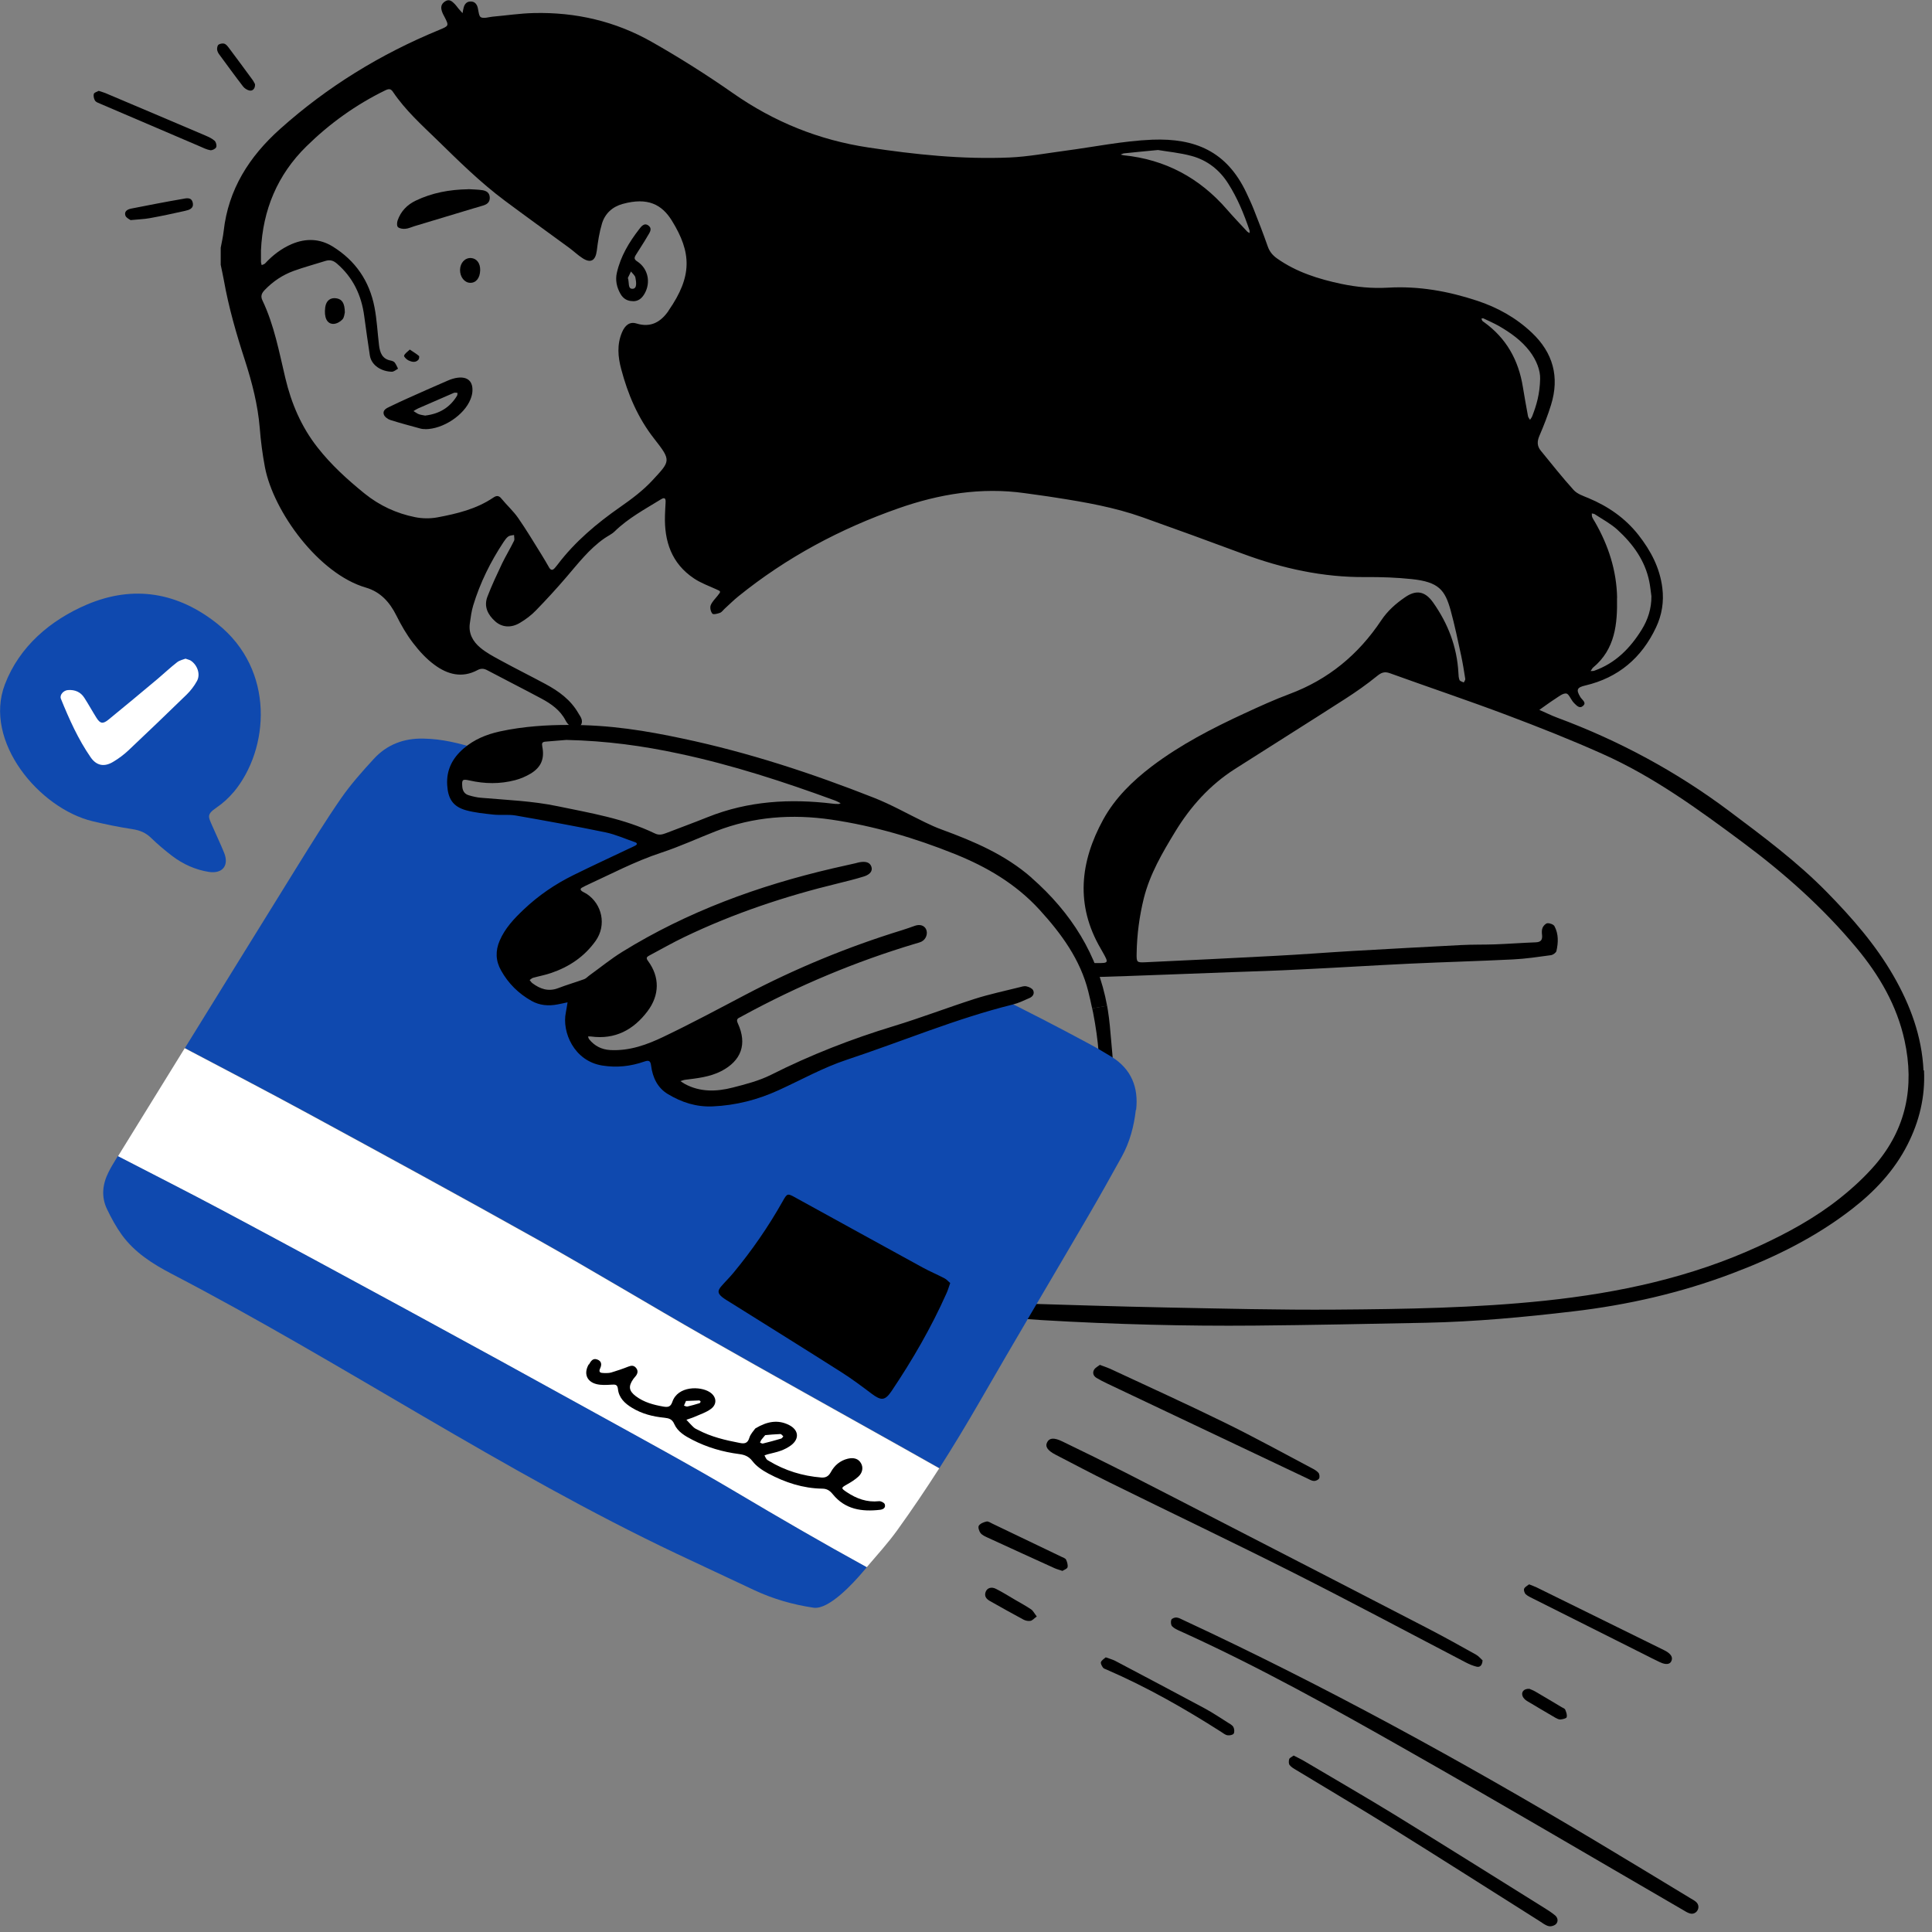<?xml version="1.0" encoding="UTF-8"?> <svg xmlns="http://www.w3.org/2000/svg" width="191" height="191" viewBox="0 0 191 191" fill="none"><rect x="0" y="0" width="191" height="191" fill="#808080" stroke="none"/><g clip-path="url(#clip0_1919_84)"><path d="M190.16 105.82C190 102.44 188.85 99.35 187.18 96.45C185.41 93.38 183.09 90.73 180.62 88.21C177.68 85.21 174.32 82.71 170.96 80.19C165.73 76.27 160.06 73.22 153.95 70.95C153.35 70.73 152.77 70.43 152.18 70.18C152.72 69.8 153.26 69.4 153.82 69.04C154.14 68.83 154.51 68.53 154.84 68.56C155.07 68.58 155.27 69.07 155.48 69.35C155.53 69.4 155.57 69.46 155.62 69.51C155.87 69.75 156.15 70.1 156.51 69.78C156.85 69.47 156.46 69.23 156.29 68.99C156.27 68.96 156.24 68.93 156.23 68.9C155.8 68.19 155.9 67.96 156.72 67.77C159.99 67 162.3 65.04 163.72 62.02C164.3 60.79 164.51 59.49 164.34 58.12C164.09 56.12 163.2 54.45 161.99 52.9C160.67 51.22 158.99 50.06 157.03 49.24C156.52 49.03 155.92 48.83 155.57 48.44C154.44 47.19 153.39 45.86 152.32 44.55C151.95 44.1 151.95 43.63 152.19 43.08C152.62 42.08 153.02 41.06 153.34 40.02C154.19 37.27 153.54 34.88 151.45 32.9C149.89 31.42 148.06 30.4 146.03 29.73C143.16 28.78 140.23 28.26 137.2 28.44C135.64 28.53 134.11 28.38 132.58 28.06C130.33 27.58 128.16 26.9 126.25 25.55C125.8 25.23 125.5 24.86 125.32 24.33C124.89 23.1 124.42 21.89 123.94 20.68C123.72 20.12 123.46 19.58 123.21 19.04C121.27 14.95 118.14 13.65 113.92 13.81C111.02 13.93 108.14 14.53 105.25 14.91C103.44 15.15 101.63 15.49 99.82 15.57C95.13 15.77 90.48 15.28 85.84 14.58C80.94 13.84 76.52 12.05 72.46 9.21C69.87 7.4 67.18 5.7 64.43 4.14C60.84 2.1 56.91 1.19 52.78 1.29C51.41 1.32 50.05 1.53 48.68 1.65C48.3 1.69 47.85 1.85 47.55 1.71C47.34 1.62 47.31 1.1 47.23 0.76C47.13 0.37 46.9 0.13 46.49 0.15C46.13 0.16 45.93 0.41 45.84 0.74C45.79 0.93 45.76 1.11 45.73 1.3C45.59 1.14 45.45 1 45.31 0.83C45.2 0.7 45.1 0.54 44.98 0.42C44.7 0.14 44.42 -0.15 43.98 0.15C43.6 0.41 43.53 0.74 43.74 1.26C43.79 1.39 43.86 1.51 43.93 1.64C44.4 2.56 44.4 2.55 43.39 2.97C37.61 5.35 32.36 8.57 27.69 12.75C24.65 15.47 22.57 18.71 22.11 22.86C22.05 23.41 21.92 23.95 21.82 24.49V26.18C21.92 26.68 22.04 27.19 22.13 27.7C22.61 30.4 23.37 33.03 24.22 35.64C24.92 37.82 25.49 40.02 25.68 42.32C25.78 43.61 25.95 44.91 26.19 46.18C27.03 50.58 31.51 56.74 36.17 58.09C37.61 58.51 38.53 59.53 39.19 60.86C39.66 61.8 40.19 62.73 40.83 63.56C41.44 64.36 42.15 65.14 42.96 65.73C44.23 66.67 45.67 67.07 47.2 66.25C47.55 66.06 47.84 66.08 48.19 66.27C49.96 67.21 51.75 68.11 53.52 69.06C54.49 69.58 55.38 70.2 55.91 71.22C56.02 71.43 56.19 71.67 56.39 71.77C56.61 71.89 56.93 71.95 57.15 71.87C57.48 71.76 57.6 71.43 57.49 71.08C57.43 70.89 57.3 70.71 57.19 70.53C56.43 69.19 55.24 68.33 53.92 67.62C52.43 66.82 50.92 66.07 49.44 65.26C48.76 64.89 48.06 64.52 47.48 64.03C46.76 63.43 46.3 62.63 46.45 61.62C46.53 61.03 46.61 60.43 46.78 59.86C47.46 57.62 48.49 55.54 49.78 53.59C49.92 53.39 50.06 53.17 50.26 53.03C50.41 52.93 50.63 52.93 50.82 52.89C50.82 53.08 50.89 53.31 50.82 53.46C50.45 54.22 50.01 54.94 49.64 55.7C49.13 56.78 48.62 57.86 48.19 58.98C47.81 59.96 48.23 60.78 48.96 61.43C49.63 62.03 50.54 62.1 51.41 61.57C51.98 61.23 52.53 60.82 52.99 60.34C54.02 59.28 55.02 58.19 55.98 57.07C57.15 55.71 58.24 54.28 59.74 53.23C60.08 52.99 60.47 52.82 60.76 52.54C62.11 51.22 63.76 50.34 65.35 49.36C65.77 49.1 65.82 49.35 65.8 49.69C65.78 50.11 65.75 50.54 65.74 50.96C65.66 53.51 66.39 55.7 68.6 57.18C69.27 57.63 70.04 57.91 70.77 58.24C71.29 58.47 71.3 58.45 70.93 58.91C70.69 59.21 70.39 59.5 70.26 59.84C70.17 60.08 70.26 60.48 70.43 60.67C70.52 60.78 70.95 60.67 71.19 60.58C71.37 60.51 71.5 60.3 71.66 60.16C72.1 59.76 72.53 59.33 72.99 58.96C77.75 55.11 83.07 52.27 88.83 50.25C92.85 48.84 97 48.15 101.28 48.75C102.32 48.9 103.37 49.03 104.41 49.2C107.3 49.65 110.17 50.15 112.93 51.13C116.24 52.31 119.55 53.51 122.85 54.74C126.78 56.2 130.8 57.09 135.02 57.05C136.53 57.04 138.05 57.09 139.56 57.25C142.23 57.53 142.85 58.32 143.41 60.33C143.82 61.82 144.13 63.34 144.46 64.85C144.62 65.6 144.74 66.37 144.86 67.13C144.87 67.23 144.76 67.36 144.71 67.47C144.56 67.39 144.34 67.35 144.29 67.23C144.2 67.01 144.19 66.75 144.18 66.51C144.04 63.94 143.15 61.64 141.67 59.55C140.87 58.43 139.99 58.28 138.87 59.07C137.97 59.69 137.18 60.39 136.55 61.33C134.3 64.71 131.32 67.18 127.48 68.61C125.96 69.18 124.49 69.85 123.02 70.53C119.82 72.01 116.7 73.62 113.87 75.76C111.94 77.23 110.23 78.9 109.06 81.03C106.77 85.22 106.31 89.48 108.81 93.77C108.88 93.89 108.95 94.02 109.02 94.14C109.61 95.19 109.61 95.22 108.45 95.21C107.98 95.21 107.51 95.21 107.04 95.2C107.15 95.34 107.26 95.47 107.36 95.61C107.61 95.93 107.85 96.27 108.08 96.6C112.64 96.47 117.18 96.27 121.73 96.11C124.02 96.03 126.3 95.96 128.59 95.84C132.17 95.67 135.76 95.44 139.34 95.27C142.75 95.11 146.16 95.02 149.57 94.85C150.83 94.79 152.08 94.6 153.33 94.43C153.53 94.4 153.83 94.19 153.87 94.02C154.06 93.19 154.09 92.34 153.68 91.57C153.59 91.39 153.22 91.26 152.99 91.27C152.81 91.28 152.58 91.53 152.5 91.72C152.41 91.93 152.42 92.2 152.45 92.44C152.5 92.92 152.33 93.14 151.82 93.16C150.48 93.21 149.15 93.31 147.82 93.36C146.69 93.4 145.57 93.37 144.44 93.43C140.89 93.61 137.34 93.81 133.8 94.01C131.2 94.16 128.6 94.37 126 94.5C121.74 94.73 117.49 94.93 113.23 95.13C112.38 95.17 112.35 95.13 112.37 94.23C112.4 92.4 112.64 90.58 113.08 88.8C113.68 86.41 114.91 84.31 116.17 82.24C117.69 79.74 119.61 77.6 122.09 76.02C125.71 73.71 129.35 71.43 132.96 69.11C134.05 68.41 135.12 67.66 136.13 66.84C136.56 66.49 136.87 66.36 137.42 66.56C141.26 67.95 145.12 69.24 148.94 70.68C152.13 71.88 155.31 73.14 158.42 74.53C163.47 76.78 167.91 80.02 172.32 83.3C176.43 86.36 180.24 89.75 183.52 93.69C185.78 96.4 187.53 99.39 188.29 102.88C189.28 107.43 188.45 111.57 185.4 115.14C184.35 116.36 183.14 117.47 181.88 118.47C179.44 120.41 176.72 121.89 173.9 123.19C167.17 126.29 160.03 127.82 152.72 128.59C145.85 129.31 138.94 129.42 132.04 129.47C126.48 129.51 120.91 129.37 115.35 129.26C110.28 129.16 105.21 128.99 100.15 128.84C97.58 128.77 95.01 128.73 92.44 128.6C89.42 128.45 86.4 128.21 83.38 128.01C83.21 128 83.01 127.93 82.86 128C82.63 128.1 82.29 128.25 82.25 128.44C82.16 128.81 82.49 128.97 82.82 129.04C82.92 129.06 83.03 129.06 83.14 129.07C85.32 129.22 87.49 129.37 89.67 129.52C90.9 129.6 92.13 129.66 93.36 129.75C96.59 130 99.81 130.32 103.04 130.51C106.59 130.72 110.14 130.87 113.7 130.96C117.15 131.05 120.6 131.08 124.05 131.05C129.68 131 135.31 130.88 140.95 130.77C145.81 130.67 150.65 130.22 155.48 129.65C160.88 129.02 166.16 127.82 171.25 125.89C175.49 124.29 179.52 122.3 183.11 119.51C185.36 117.76 187.28 115.72 188.58 113.16C189.75 110.86 190.34 108.41 190.21 105.82H190.16ZM159.87 59.1C159.82 56.41 159.01 53.91 157.67 51.59C157.58 51.44 157.48 51.29 157.41 51.13C157.36 51.02 157.38 50.88 157.37 50.76C157.46 50.79 157.58 50.78 157.65 50.83C158.41 51.33 159.24 51.77 159.9 52.37C161.43 53.77 162.63 55.41 163.05 57.49C163.15 57.97 163.19 58.46 163.26 58.94C163.27 60.15 162.92 61.25 162.3 62.25C161.16 64.09 159.7 65.57 157.61 66.31C157.5 66.35 157.37 66.33 157.25 66.34C157.31 66.25 157.37 66.17 157.42 66.08C157.44 66.05 157.46 66.02 157.49 66C159.69 64.18 159.91 61.66 159.86 59.09L159.87 59.1ZM66.09 30.73C65.33 31.83 64.34 32.42 62.92 31.98C62.24 31.77 61.78 32.17 61.49 32.86C60.98 34.07 61.09 35.28 61.41 36.48C62.07 38.98 63.06 41.32 64.68 43.38C66.4 45.57 66.27 45.57 64.48 47.51C63.56 48.5 62.44 49.34 61.32 50.12C59 51.74 56.85 53.54 55.13 55.81C55.05 55.92 54.95 56.03 54.86 56.14C54.65 56.39 54.47 56.41 54.29 56.11C54.04 55.68 53.8 55.25 53.54 54.84C52.78 53.62 52.04 52.38 51.22 51.2C50.74 50.51 50.1 49.94 49.57 49.29C49.3 48.95 49.05 49 48.76 49.2C47.09 50.33 45.16 50.79 43.23 51.15C42.53 51.28 41.75 51.27 41.05 51.13C39.2 50.76 37.53 49.99 36.04 48.79C34.34 47.41 32.73 45.95 31.38 44.22C29.78 42.18 28.8 39.87 28.21 37.38C27.59 34.78 27.11 32.15 25.95 29.71C25.76 29.32 25.83 29.02 26.16 28.68C26.98 27.82 27.94 27.18 29.04 26.78C30.06 26.41 31.12 26.13 32.16 25.8C32.6 25.66 32.94 25.74 33.31 26.06C34.91 27.44 35.74 29.2 36.01 31.27C36.18 32.56 36.37 33.84 36.56 35.12C36.71 36.14 37.73 36.73 38.74 36.75C38.94 36.75 39.15 36.56 39.35 36.45C39.24 36.24 39.16 36.02 39.02 35.84C38.94 35.74 38.78 35.68 38.65 35.65C37.78 35.5 37.56 34.86 37.47 34.12C37.32 32.87 37.26 31.59 37.02 30.36C36.52 27.78 35.14 25.76 32.89 24.37C31.61 23.58 30.23 23.54 28.84 24.13C27.82 24.57 26.96 25.23 26.21 26.04C26.13 26.13 25.98 26.16 25.87 26.21C25.85 26.11 25.81 26.01 25.8 25.91C25.8 25.52 25.8 25.13 25.8 24.75C25.98 20.75 27.43 17.28 30.29 14.47C32.59 12.21 35.18 10.35 38.09 8.93C38.45 8.76 38.64 8.76 38.86 9.1C40.07 10.89 41.67 12.34 43.21 13.83C45.35 15.92 47.48 18.03 49.88 19.82C52 21.4 54.14 22.94 56.27 24.5C56.72 24.83 57.13 25.23 57.6 25.53C58.41 26.05 58.87 25.76 59 24.79C59.11 23.89 59.25 22.98 59.51 22.11C59.81 21.11 60.54 20.44 61.56 20.16C64.03 19.48 65.43 20.21 66.42 21.81C68.38 24.98 68.45 27.31 66.1 30.7L66.09 30.73ZM123.29 22.88C122.62 22.16 121.94 21.45 121.29 20.7C118.58 17.58 115.2 15.77 111.09 15.35C110.99 15.34 110.89 15.3 110.79 15.28C110.91 15.24 111.02 15.17 111.13 15.16C112.14 15.05 113.16 14.96 114.48 14.83C115.4 14.99 116.64 15.1 117.81 15.42C119.35 15.84 120.57 16.79 121.43 18.16C122.34 19.59 122.98 21.15 123.52 22.75C123.55 22.84 123.53 22.94 123.54 23.04C123.46 22.99 123.35 22.95 123.29 22.88ZM151.25 41.49C151.18 41.37 151.08 41.26 151.06 41.14C150.88 40.18 150.71 39.21 150.55 38.24C150.12 35.59 148.91 33.42 146.7 31.84C146.64 31.8 146.58 31.76 146.54 31.71C146.5 31.65 146.48 31.56 146.46 31.49C146.53 31.49 146.61 31.45 146.66 31.48C147.17 31.72 147.68 31.95 148.17 32.22C149.33 32.89 150.42 33.66 151.24 34.74C151.92 35.64 152.28 36.64 152.26 37.44C152.23 38.95 151.9 40.06 151.48 41.14C151.43 41.27 151.34 41.38 151.27 41.49H151.25Z" fill="black"></path><path d="M42.029 42.42C41.959 42.42 41.769 42.42 41.609 42.38C40.599 42.1 39.589 41.84 38.589 41.52C38.329 41.44 38.009 41.2 37.939 40.96C37.819 40.56 38.189 40.36 38.519 40.21C39.089 39.94 39.659 39.66 40.229 39.41C41.569 38.81 42.909 38.21 44.259 37.63C44.579 37.49 44.919 37.38 45.259 37.34C46.269 37.22 46.789 37.74 46.699 38.75C46.679 38.99 46.609 39.23 46.519 39.46C45.909 41.02 43.819 42.43 42.029 42.43V42.42ZM42.059 41.08C43.449 40.91 44.479 40.28 45.179 39.13C45.229 39.05 45.219 38.93 45.229 38.84C45.109 38.84 44.969 38.79 44.869 38.84C43.689 39.35 42.509 39.86 41.329 40.38C41.169 40.45 41.029 40.55 40.879 40.64C41.059 40.74 41.219 40.88 41.409 40.95C41.639 41.03 41.879 41.05 42.059 41.09V41.08Z" fill="black"></path><path d="M46.29 18.7C46.7 18.73 47.2 18.73 47.68 18.8C48.08 18.86 48.41 19.05 48.42 19.54C48.43 19.97 48.18 20.18 47.82 20.3C47.49 20.41 47.15 20.5 46.81 20.6C44.86 21.19 42.92 21.77 40.97 22.36C40.67 22.45 40.37 22.6 40.07 22.62C39.83 22.64 39.5 22.6 39.34 22.45C39.22 22.34 39.24 21.99 39.31 21.79C39.63 20.88 40.25 20.24 41.11 19.83C42.72 19.06 44.43 18.74 46.28 18.71L46.29 18.7Z" fill="black"></path><path d="M62.56 29.77C62.02 29.77 61.62 29.53 61.35 29.07C60.97 28.41 60.81 27.69 60.99 26.94C61.36 25.33 62.19 23.95 63.18 22.67C63.39 22.4 63.69 21.97 64.12 22.31C64.53 22.64 64.2 23.02 64.02 23.34C63.65 23.98 63.24 24.59 62.85 25.22C62.68 25.5 62.69 25.65 63.02 25.86C64.08 26.57 64.35 27.93 63.73 29.02C63.47 29.48 63.12 29.79 62.56 29.78V29.77ZM62.07 27.47C62.23 27.91 62.03 28.59 62.56 28.55C63.01 28.51 62.89 27.85 62.82 27.46C62.78 27.23 62.54 27.05 62.38 26.84C62.27 27.07 62.16 27.29 62.07 27.48V27.47Z" fill="black"></path><path d="M34.091 30.89C34.051 31.01 34.041 31.38 33.851 31.58C33.641 31.81 33.281 32.01 32.981 32.02C32.321 32.04 32.021 31.38 32.151 30.39C32.241 29.71 32.671 29.38 33.301 29.5C33.821 29.6 34.081 29.98 34.091 30.88V30.89Z" fill="black"></path><path d="M45.481 26.68C45.491 25.99 45.971 25.47 46.571 25.51C47.131 25.55 47.491 26.03 47.471 26.72C47.451 27.49 47.061 27.98 46.471 27.96C45.911 27.94 45.471 27.37 45.481 26.68Z" fill="black"></path><path d="M40.499 34.55C40.869 34.8 41.159 34.97 41.419 35.19C41.469 35.23 41.439 35.48 41.369 35.56C41.089 35.88 40.709 35.78 40.399 35.64C40.199 35.55 39.909 35.26 39.949 35.16C40.019 34.94 40.279 34.79 40.509 34.56L40.499 34.55Z" fill="black"></path><path d="M72.761 147.5C77.041 150.04 81.341 152.54 85.701 154.93C85.581 155.07 85.471 155.2 85.351 155.34C84.351 156.53 81.931 159.16 80.431 158.94C78.401 158.64 76.441 158.08 74.581 157.21C72.031 156.02 69.481 154.82 66.931 153.62C49.751 145.48 33.871 134.73 17.001 125.95C15.101 124.96 13.331 123.84 12.051 122.09C11.481 121.3 11.001 120.42 10.581 119.54C9.991 118.31 10.131 117.07 10.731 115.88C10.951 115.44 11.201 115.02 11.461 114.6C11.521 114.49 11.591 114.39 11.661 114.28C15.151 116.08 18.651 117.86 22.111 119.7C28.141 122.91 34.141 126.16 40.141 129.42C46.391 132.82 52.621 136.23 58.841 139.67C63.491 142.24 68.171 144.78 72.741 147.48L72.761 147.5Z" fill="#0F49AF"></path><path d="M109.991 108.45C109.901 108.87 109.561 109.11 109.111 108.99C108.681 108.88 108.651 108.54 108.671 108.15C108.831 105.44 108.581 102.77 108.071 100.14C108.041 99.99 108.011 99.83 107.971 99.68C108.231 99.64 108.491 99.6 108.751 99.55C108.981 99.51 109.221 99.47 109.451 99.43C109.481 99.59 109.511 99.75 109.531 99.91C109.611 100.4 109.671 100.91 109.721 101.42C109.881 103.21 110.051 104.99 110.171 106.78C110.201 107.33 110.111 107.9 109.991 108.44V108.45Z" fill="black"></path><path d="M112.289 109.73C112.109 111.34 111.689 112.92 110.899 114.35C109.779 116.38 108.639 118.41 107.469 120.41C103.919 126.49 100.319 132.54 96.809 138.64C95.539 140.84 94.229 143.01 92.869 145.14C91.709 144.48 90.549 143.83 89.389 143.18C82.849 139.51 76.299 135.87 69.779 132.16C64.179 128.97 58.669 125.63 53.059 122.48C45.539 118.26 37.959 114.14 30.389 110.03C26.369 107.85 22.319 105.74 18.279 103.61C21.979 97.63 25.669 91.65 29.379 85.67C30.789 83.4 32.199 81.12 33.719 78.92C34.679 77.54 35.809 76.27 36.949 75.03C38.259 73.6 39.939 72.97 41.879 73.02C43.699 73.05 45.449 73.48 47.169 74.03C46.449 74.37 45.819 74.85 45.419 75.58C44.689 76.9 44.939 78.61 46.439 79.23C47.279 79.57 48.219 79.56 49.109 79.61C50.119 79.67 51.129 79.74 52.139 79.84C54.219 80.04 56.289 80.36 58.319 80.83C59.419 81.09 60.509 81.39 61.569 81.77C62.139 81.97 62.709 82.19 63.269 82.43C63.699 82.61 64.109 82.83 64.539 83C64.579 83.1 64.589 83.14 64.609 83.17C63.799 83.56 63.019 83.9 62.249 84.23C61.309 84.63 60.379 85.05 59.459 85.51C57.679 86.41 55.949 87.44 54.409 88.71C53.639 89.34 52.919 90.04 52.269 90.8C51.619 91.56 50.979 92.4 50.679 93.37C50.129 95.15 51.109 96.9 52.649 97.81C54.059 98.65 55.809 98.68 57.299 98.08C56.479 99.31 56.539 101.01 57.239 102.38C57.729 103.33 58.459 104.08 59.529 104.32C60.719 104.59 62.009 104.58 63.219 104.46C64.119 104.37 65.039 104.22 65.909 103.96C65.629 104.36 65.499 104.86 65.599 105.39C65.789 106.4 66.719 107.11 67.559 107.61C68.099 107.93 68.669 108.24 69.279 108.43C69.689 108.56 70.099 108.58 70.509 108.53C70.539 108.57 70.589 108.6 70.659 108.59C71.739 108.43 72.789 108.23 73.849 107.94C74.849 107.66 75.839 107.34 76.819 107C78.809 106.3 80.769 105.5 82.709 104.68C86.699 102.99 90.669 101.28 94.749 99.8C96.009 99.34 97.269 98.9 98.539 98.48C101.559 99.97 104.549 101.51 107.519 103.11C108.329 103.54 109.119 104 109.899 104.48C111.849 105.69 112.569 107.51 112.319 109.72L112.289 109.73Z" fill="#0F49AF"></path><path d="M92.86 145.15C91.53 147.23 90.15 149.27 88.71 151.27C87.79 152.55 86.72 153.72 85.69 154.93C81.33 152.54 77.03 150.04 72.75 147.5C68.18 144.79 63.5 142.26 58.85 139.69C52.63 136.25 46.39 132.83 40.15 129.44C34.15 126.18 28.14 122.93 22.12 119.72C18.65 117.87 15.15 116.1 11.67 114.3C13.87 110.74 16.06 107.18 18.26 103.63C22.3 105.76 26.36 107.87 30.37 110.05C37.95 114.17 45.52 118.29 53.04 122.5C58.66 125.65 64.17 128.99 69.76 132.18C76.27 135.89 82.83 139.53 89.37 143.2C90.53 143.85 91.69 144.5 92.85 145.16L92.86 145.15Z" fill="white"></path><path d="M93.94 126.84C93.79 127.27 93.7 127.58 93.57 127.86C92.06 131.25 90.21 134.44 88.15 137.51C87.49 138.49 87.12 138.49 86.18 137.79C85.2 137.05 84.21 136.31 83.17 135.65C79.55 133.35 75.9 131.08 72.26 128.8C71.96 128.61 71.65 128.44 71.38 128.22C70.94 127.85 70.93 127.6 71.31 127.16C71.7 126.71 72.13 126.29 72.51 125.83C74.33 123.63 75.95 121.29 77.36 118.79C77.83 117.95 77.84 117.95 78.7 118.43C82.87 120.72 87.03 123.02 91.2 125.3C91.91 125.69 92.66 126 93.38 126.38C93.6 126.49 93.76 126.7 93.94 126.84Z" fill="black"></path><path d="M101.98 86.77C99.39 84.5 96.29 83.18 93.1 82.01C92.54 81.81 92 81.56 91.46 81.3C89.78 80.49 88.15 79.56 86.43 78.88C80.27 76.45 74 74.39 67.51 73.02C63.93 72.26 60.33 71.64 56.03 71.67C54.22 71.67 51.8 71.79 49.42 72.31C48.1 72.6 46.87 73.1 45.83 74C44.73 74.95 44.12 76.11 44.21 77.61C44.29 78.95 44.76 79.73 46.06 80.1C46.93 80.34 47.86 80.43 48.76 80.53C49.49 80.61 50.25 80.5 50.97 80.62C53.95 81.14 56.92 81.68 59.88 82.29C60.87 82.5 61.81 82.93 62.78 83.26C63.03 83.35 63.01 83.49 62.8 83.6C62.59 83.72 62.35 83.81 62.13 83.92C60.32 84.78 58.5 85.62 56.7 86.51C54.89 87.4 53.23 88.53 51.77 89.92C50.82 90.82 49.93 91.76 49.4 92.99C48.97 93.99 48.99 94.97 49.53 95.93C50.25 97.23 51.27 98.23 52.55 98.95C53.35 99.4 54.22 99.47 55.11 99.3C55.45 99.24 55.78 99.16 56.11 99.09C56.05 99.43 56.01 99.76 55.94 100.1C55.54 102 56.73 104.89 59.54 105.34C60.98 105.57 62.34 105.42 63.69 104.95C64.1 104.81 64.31 104.82 64.37 105.36C64.52 106.52 65 107.55 66.04 108.17C67.39 108.98 68.83 109.45 70.45 109.38C72.74 109.28 74.89 108.73 76.97 107.78C79.21 106.76 81.38 105.54 83.71 104.77C89.18 102.96 94.51 100.7 100.12 99.31C100.7 99.17 101.24 98.9 101.79 98.66C102.12 98.52 102.3 98.2 102.13 97.89C102.03 97.7 101.71 97.56 101.47 97.51C101.24 97.46 100.99 97.55 100.75 97.61C99.28 97.98 97.8 98.29 96.36 98.75C93.68 99.61 91.05 100.62 88.36 101.44C84.18 102.71 80.13 104.29 76.22 106.26C75.04 106.85 73.72 107.19 72.43 107.52C70.83 107.93 69.22 107.98 67.7 107.16C67.55 107.08 67.42 106.97 67.27 106.88C67.42 106.84 67.57 106.77 67.72 106.75C68.94 106.6 70.17 106.47 71.29 105.9C73.29 104.87 73.89 103.22 72.94 101.16C72.8 100.85 72.86 100.71 73.12 100.59C73.25 100.53 73.37 100.46 73.49 100.39C78.92 97.44 84.58 95.06 90.5 93.29C90.7 93.23 90.91 93.18 91.1 93.09C91.56 92.86 91.76 92.27 91.54 91.84C91.35 91.48 90.93 91.36 90.46 91.52C90.03 91.67 89.6 91.83 89.17 91.96C83.81 93.61 78.65 95.74 73.68 98.35C71 99.76 68.33 101.19 65.61 102.49C63.97 103.28 62.24 103.91 60.34 103.81C59.47 103.76 58.79 103.41 58.25 102.75C58.19 102.68 58.17 102.57 58.13 102.47C58.23 102.47 58.33 102.45 58.43 102.47C60.8 102.79 62.62 101.82 64.01 99.98C65.22 98.38 65.23 96.58 64.07 95.01C63.84 94.71 63.93 94.6 64.2 94.46C65.35 93.85 66.48 93.2 67.65 92.64C72.52 90.3 77.62 88.6 82.86 87.33C83.71 87.12 84.57 86.91 85.4 86.65C86.04 86.45 86.28 86.09 86.15 85.69C86.01 85.28 85.65 85.13 84.99 85.24C84.85 85.26 84.72 85.31 84.58 85.34C83.83 85.51 83.07 85.68 82.32 85.85C74.98 87.56 67.96 90.12 61.52 94.1C60.39 94.8 59.35 95.65 58.27 96.43C58.1 96.55 57.95 96.73 57.76 96.8C56.91 97.11 56.03 97.36 55.18 97.69C54.21 98.06 53.39 97.77 52.62 97.19C52.52 97.11 52.45 96.99 52.36 96.89C52.47 96.82 52.57 96.71 52.69 96.67C53.3 96.5 53.92 96.39 54.52 96.18C56.29 95.57 57.78 94.57 58.89 93.01C59.99 91.45 59.52 89.37 58 88.37C57.85 88.27 57.68 88.21 57.54 88.11C57.35 87.97 57.35 87.84 57.58 87.73C57.68 87.69 57.76 87.63 57.86 87.58C60.35 86.44 62.77 85.15 65.39 84.29C67.22 83.69 68.98 82.87 70.78 82.17C74.48 80.73 78.31 80.46 82.2 81.03C86.4 81.65 90.44 82.84 94.37 84.42C97.54 85.69 100.43 87.38 102.77 89.94C104.93 92.31 106.8 94.86 107.59 98.02C107.73 98.57 107.85 99.13 107.97 99.69C108.23 99.65 108.49 99.61 108.75 99.56C108.98 99.52 109.22 99.48 109.45 99.44C108.53 94.39 105.91 90.23 101.98 86.78V86.77ZM82.85 79.48C82.68 79.48 82.5 79.48 82.32 79.45C78.1 78.94 73.97 79.18 69.97 80.78C68.6 81.33 67.21 81.84 65.83 82.37C65.46 82.51 65.13 82.59 64.73 82.39C61.68 80.92 58.38 80.38 55.11 79.7C52.62 79.18 50.09 79.09 47.57 78.87C47.15 78.84 46.74 78.74 46.34 78.62C45.93 78.5 45.73 78.19 45.7 77.75C45.65 77.07 45.72 77 46.43 77.16C47.93 77.5 49.43 77.52 50.92 77.13C51.46 76.99 51.99 76.76 52.46 76.48C53.5 75.85 53.85 75.01 53.61 73.8C53.55 73.47 53.6 73.35 53.92 73.32C54.73 73.26 55.53 73.18 55.99 73.15C59.98 73.24 63.56 73.74 67.11 74.5C72.39 75.62 77.5 77.29 82.55 79.14C82.65 79.18 82.75 79.22 82.84 79.27C82.93 79.31 83.02 79.37 83.11 79.41C83.02 79.44 82.94 79.49 82.85 79.49V79.48Z" fill="black"></path><path d="M167.909 188.53C167.899 188.97 167.489 189.29 167.079 189.17C166.819 189.1 166.569 188.93 166.329 188.79C157.229 183.51 148.169 178.17 139.019 172.98C131.709 168.83 124.359 164.73 116.689 161.26C116.399 161.13 116.089 161 115.879 160.78C115.749 160.65 115.729 160.32 115.799 160.13C115.849 160 116.149 159.89 116.319 159.91C116.549 159.93 116.779 160.07 116.999 160.17C130.949 166.66 144.429 174.05 157.639 181.94C160.809 183.83 163.969 185.76 167.129 187.67C167.489 187.89 167.899 188.06 167.909 188.52V188.53Z" fill="black"></path><path d="M58.199 134.89C57.689 135.78 57.999 136.6 58.989 136.84C59.459 136.95 59.969 136.92 60.449 136.89C60.799 136.87 61.039 136.85 61.089 137.31C61.179 138.19 61.769 138.75 62.489 139.18C63.469 139.78 64.559 140.05 65.689 140.16C66.129 140.21 66.449 140.29 66.659 140.78C66.999 141.55 67.729 141.97 68.449 142.34C69.899 143.09 71.449 143.54 73.069 143.75C73.609 143.82 74.019 143.97 74.389 144.45C74.779 144.96 75.369 145.36 75.949 145.67C77.609 146.56 79.379 147.14 81.279 147.17C81.749 147.17 82.039 147.36 82.329 147.72C83.549 149.23 85.209 149.47 87.009 149.26C87.339 149.22 87.579 149.04 87.469 148.71C87.419 148.56 87.089 148.39 86.899 148.41C85.709 148.54 84.679 148.16 83.719 147.52C83.119 147.12 83.139 147.09 83.739 146.75C84.139 146.53 84.529 146.28 84.859 145.98C85.289 145.59 85.359 145.05 85.109 144.64C84.859 144.21 84.409 144.07 83.809 144.21C83.039 144.4 82.489 144.88 82.129 145.55C81.909 145.95 81.629 146.1 81.199 146.07C79.349 145.92 77.609 145.39 76.019 144.43C75.929 144.38 75.829 144.32 75.769 144.24C75.689 144.13 75.639 144 75.579 143.88C75.679 143.85 75.769 143.81 75.869 143.78C76.309 143.66 76.759 143.58 77.189 143.42C77.549 143.29 77.899 143.11 78.209 142.88C79.049 142.24 78.969 141.37 78.009 140.88C76.899 140.32 75.829 140.52 74.669 141.22C74.509 141.45 74.189 141.77 74.079 142.15C73.909 142.71 73.589 142.74 73.129 142.65C71.709 142.38 70.309 142.05 69.019 141.37C68.859 141.29 68.689 141.22 68.569 141.1C68.319 140.87 68.099 140.61 67.859 140.36C68.139 140.26 68.419 140.18 68.689 140.06C69.229 139.82 69.809 139.64 70.279 139.29C70.919 138.82 70.849 138.07 70.169 137.63C69.239 137.02 67.009 137 66.469 138.59C66.299 139.09 66.039 139.13 65.599 139.06C64.619 138.89 63.669 138.64 62.859 138.03C62.159 137.5 62.109 137.05 62.609 136.33C62.689 136.22 62.789 136.12 62.879 136C63.059 135.74 63.089 135.49 62.879 135.23C62.669 134.98 62.429 134.98 62.129 135.1C61.579 135.32 61.009 135.51 60.449 135.68C60.219 135.75 59.959 135.75 59.719 135.74C59.429 135.73 59.119 135.72 59.339 135.26C59.509 134.9 59.469 134.55 59.039 134.4C58.599 134.24 58.409 134.58 58.229 134.89H58.199ZM75.649 141.88C76.069 141.84 76.609 141.79 77.159 141.77C77.249 141.77 77.339 141.92 77.439 142C77.369 142.08 77.319 142.19 77.229 142.22C76.629 142.4 76.029 142.56 75.419 142.71C75.339 142.73 75.239 142.65 75.139 142.62C75.179 142.52 75.209 142.42 75.269 142.34C75.349 142.23 75.449 142.13 75.649 141.88ZM67.829 138.5C68.249 138.48 68.689 138.46 69.119 138.45C69.169 138.45 69.259 138.52 69.259 138.56C69.259 138.61 69.209 138.7 69.159 138.72C68.759 138.84 68.369 138.96 67.959 139.05C67.859 139.07 67.729 139 67.619 138.96C67.669 138.84 67.729 138.72 67.819 138.5H67.829Z" fill="black"></path><path d="M146.57 164.14C146.53 164.69 146.28 164.84 145.98 164.77C145.61 164.68 145.25 164.53 144.91 164.35C139.23 161.39 133.59 158.37 127.88 155.49C121.85 152.45 115.76 149.55 109.7 146.56C107.9 145.67 106.13 144.73 104.35 143.81C103.54 143.39 103.3 143 103.53 142.57C103.75 142.15 104.2 142.1 105.04 142.51C107.13 143.52 109.21 144.54 111.28 145.59C114.48 147.22 117.66 148.87 120.85 150.51C127.57 153.97 134.29 157.43 141.01 160.91C142.67 161.77 144.3 162.67 145.92 163.58C146.19 163.73 146.4 164 146.56 164.14H146.57Z" fill="black"></path><path d="M127.901 173.56C128.291 173.76 128.671 173.94 129.021 174.15C131.991 175.91 134.971 177.63 137.911 179.43C142.851 182.47 147.771 185.56 152.691 188.63C153.051 188.85 153.401 189.08 153.731 189.35C154.011 189.58 154.071 189.95 153.841 190.2C153.691 190.37 153.321 190.48 153.101 190.42C152.771 190.34 152.481 190.1 152.181 189.91C147.301 186.83 142.441 183.73 137.541 180.68C134.441 178.75 131.281 176.89 128.151 174.99C127.911 174.85 127.651 174.7 127.491 174.49C127.391 174.36 127.401 174.09 127.451 173.91C127.491 173.78 127.701 173.7 127.881 173.56H127.901Z" fill="black"></path><path d="M108.75 134.94C109.14 135.09 109.44 135.18 109.73 135.31C113.52 137.08 117.32 138.8 121.07 140.64C123.97 142.06 126.8 143.62 129.66 145.13C129.91 145.26 130.17 145.4 130.34 145.6C130.45 145.72 130.48 146.02 130.41 146.16C130.33 146.3 130.07 146.42 129.9 146.41C129.67 146.4 129.44 146.26 129.22 146.15C122.62 143.02 116.02 139.89 109.42 136.76C109.07 136.59 108.73 136.42 108.4 136.22C108.09 136.03 107.98 135.71 108.17 135.4C108.3 135.19 108.57 135.07 108.75 134.92V134.94Z" fill="black"></path><path d="M151.169 156.63C151.479 156.76 151.709 156.83 151.929 156.94C156.129 159.01 160.319 161.08 164.519 163.14C164.579 163.17 164.649 163.2 164.709 163.24C165.229 163.55 165.399 163.87 165.229 164.23C165.079 164.55 164.689 164.6 164.109 164.33C163.569 164.08 163.039 163.8 162.499 163.53C158.849 161.7 155.199 159.87 151.559 158.04C151.309 157.91 151.039 157.8 150.839 157.61C150.709 157.49 150.619 157.2 150.679 157.06C150.759 156.88 151.009 156.76 151.169 156.63Z" fill="black"></path><path d="M109.301 163.84C109.681 163.98 109.991 164.06 110.261 164.2C113.211 165.76 116.171 167.32 119.111 168.9C119.881 169.32 120.621 169.81 121.361 170.28C121.571 170.41 121.821 170.54 121.931 170.73C122.031 170.91 122.061 171.24 121.961 171.39C121.871 171.53 121.541 171.58 121.341 171.55C121.111 171.51 120.911 171.33 120.701 171.2C117.081 168.89 113.351 166.77 109.401 165.06C109.271 165 109.111 164.96 109.041 164.86C108.931 164.7 108.791 164.46 108.841 164.32C108.911 164.13 109.141 164 109.311 163.85L109.301 163.84Z" fill="black"></path><path d="M9.75 8.98C10.01 9.07 10.22 9.12 10.41 9.2C13.71 10.6 17.01 11.99 20.31 13.4C20.63 13.54 20.97 13.69 21.22 13.92C21.36 14.05 21.45 14.4 21.37 14.56C21.3 14.72 20.97 14.88 20.79 14.85C20.42 14.79 20.06 14.6 19.71 14.45C16.45 13.06 13.18 11.66 9.92 10.26C9.73 10.18 9.49 10.1 9.39 9.94C9.28 9.76 9.22 9.47 9.28 9.28C9.32 9.14 9.6 9.07 9.74 8.99L9.75 8.98Z" fill="black"></path><path d="M105.029 155.3C104.709 155.19 104.469 155.13 104.249 155.03C102.039 154.03 99.839 153.02 97.639 152.01C97.389 151.89 97.099 151.77 96.939 151.56C96.789 151.37 96.669 150.98 96.769 150.83C96.909 150.62 97.249 150.48 97.529 150.42C97.699 150.38 97.919 150.54 98.109 150.63C100.389 151.72 102.669 152.81 104.949 153.91C105.109 153.99 105.319 154.05 105.389 154.18C105.499 154.41 105.589 154.71 105.539 154.94C105.499 155.1 105.199 155.19 105.039 155.3H105.029Z" fill="black"></path><path d="M12.909 21.76C12.819 21.69 12.489 21.55 12.399 21.32C12.249 20.88 12.62 20.69 12.979 20.62C14.659 20.29 16.34 19.96 18.029 19.67C18.41 19.6 18.939 19.45 19.059 20.06C19.169 20.63 18.68 20.76 18.279 20.85C17.119 21.11 15.96 21.36 14.79 21.57C14.239 21.67 13.68 21.68 12.909 21.76Z" fill="black"></path><path d="M102.49 159.81C102.22 160.01 102.061 160.21 101.871 160.24C101.651 160.28 101.37 160.22 101.17 160.11C100.05 159.51 98.951 158.89 97.85 158.27C97.52 158.08 97.3 157.82 97.43 157.41C97.561 157 97.99 156.83 98.471 157.08C99.13 157.41 99.751 157.81 100.39 158.18C100.91 158.48 101.44 158.77 101.93 159.1C102.14 159.24 102.26 159.51 102.5 159.81H102.49Z" fill="black"></path><path d="M25.211 8.32C25.241 8.76 24.971 9.04 24.621 8.94C24.401 8.88 24.171 8.73 24.031 8.55C23.221 7.5 22.441 6.42 21.651 5.35C21.551 5.21 21.471 5.03 21.461 4.87C21.461 4.71 21.501 4.48 21.611 4.41C21.761 4.31 22.021 4.27 22.181 4.32C22.361 4.38 22.501 4.57 22.631 4.74C23.411 5.78 24.181 6.82 24.941 7.86C25.061 8.02 25.151 8.21 25.211 8.32Z" fill="black"></path><path d="M151.2 166.96C151.33 167.02 151.56 167.1 151.77 167.22C152.65 167.73 153.52 168.26 154.4 168.78C154.52 168.85 154.7 168.91 154.74 169.02C154.84 169.26 154.95 169.55 154.88 169.77C154.85 169.89 154.48 169.97 154.26 169.99C154.1 170 153.92 169.9 153.77 169.82C152.83 169.27 151.89 168.72 150.96 168.16C150.79 168.06 150.62 167.89 150.54 167.72C150.35 167.3 150.63 166.93 151.19 166.96H151.2Z" fill="black"></path><path d="M23.1 78.3C22.61 78.89 22.02 79.42 21.39 79.85C20.41 80.52 20.6 80.75 20.96 81.59C21.35 82.49 21.78 83.38 22.15 84.29C22.67 85.55 22.01 86.4 20.66 86.2C19.32 85.99 18.1 85.44 17.02 84.62C16.3 84.07 15.59 83.47 14.94 82.84C14.41 82.32 13.82 82.08 13.09 81.97C11.77 81.77 10.46 81.5 9.16 81.19C3.87 79.92 -1.66 73.29 0.48 67.67C1.91 63.91 4.99 61.3 8.61 59.76C13.25 57.8 17.61 58.58 21.49 61.67C27.24 66.24 26.62 74.09 23.1 78.31V78.3Z" fill="#0F49AF"></path><path d="M18.36 65.11C18.13 65.2 17.77 65.27 17.51 65.47C16.85 65.98 16.23 66.57 15.59 67.11C13.98 68.46 12.36 69.81 10.73 71.14C10.17 71.6 9.9 71.54 9.54 70.97C9.13 70.32 8.76 69.64 8.34 68.99C7.97 68.41 7.41 68.17 6.72 68.22C6.28 68.25 5.87 68.7 6.02 69.08C6.84 71.1 7.73 73.09 8.97 74.88C9.55 75.71 10.32 75.84 11.18 75.32C11.72 75 12.23 74.62 12.69 74.19C14.63 72.36 16.55 70.52 18.46 68.66C18.85 68.28 19.2 67.82 19.47 67.33C19.84 66.66 19.52 65.75 18.86 65.31C18.75 65.24 18.6 65.21 18.35 65.12L18.36 65.11Z" fill="white"></path></g><defs><clipPath id="clip0_1919_84"><rect width="190.17" height="190.43" fill="white"></rect></clipPath></defs></svg> 